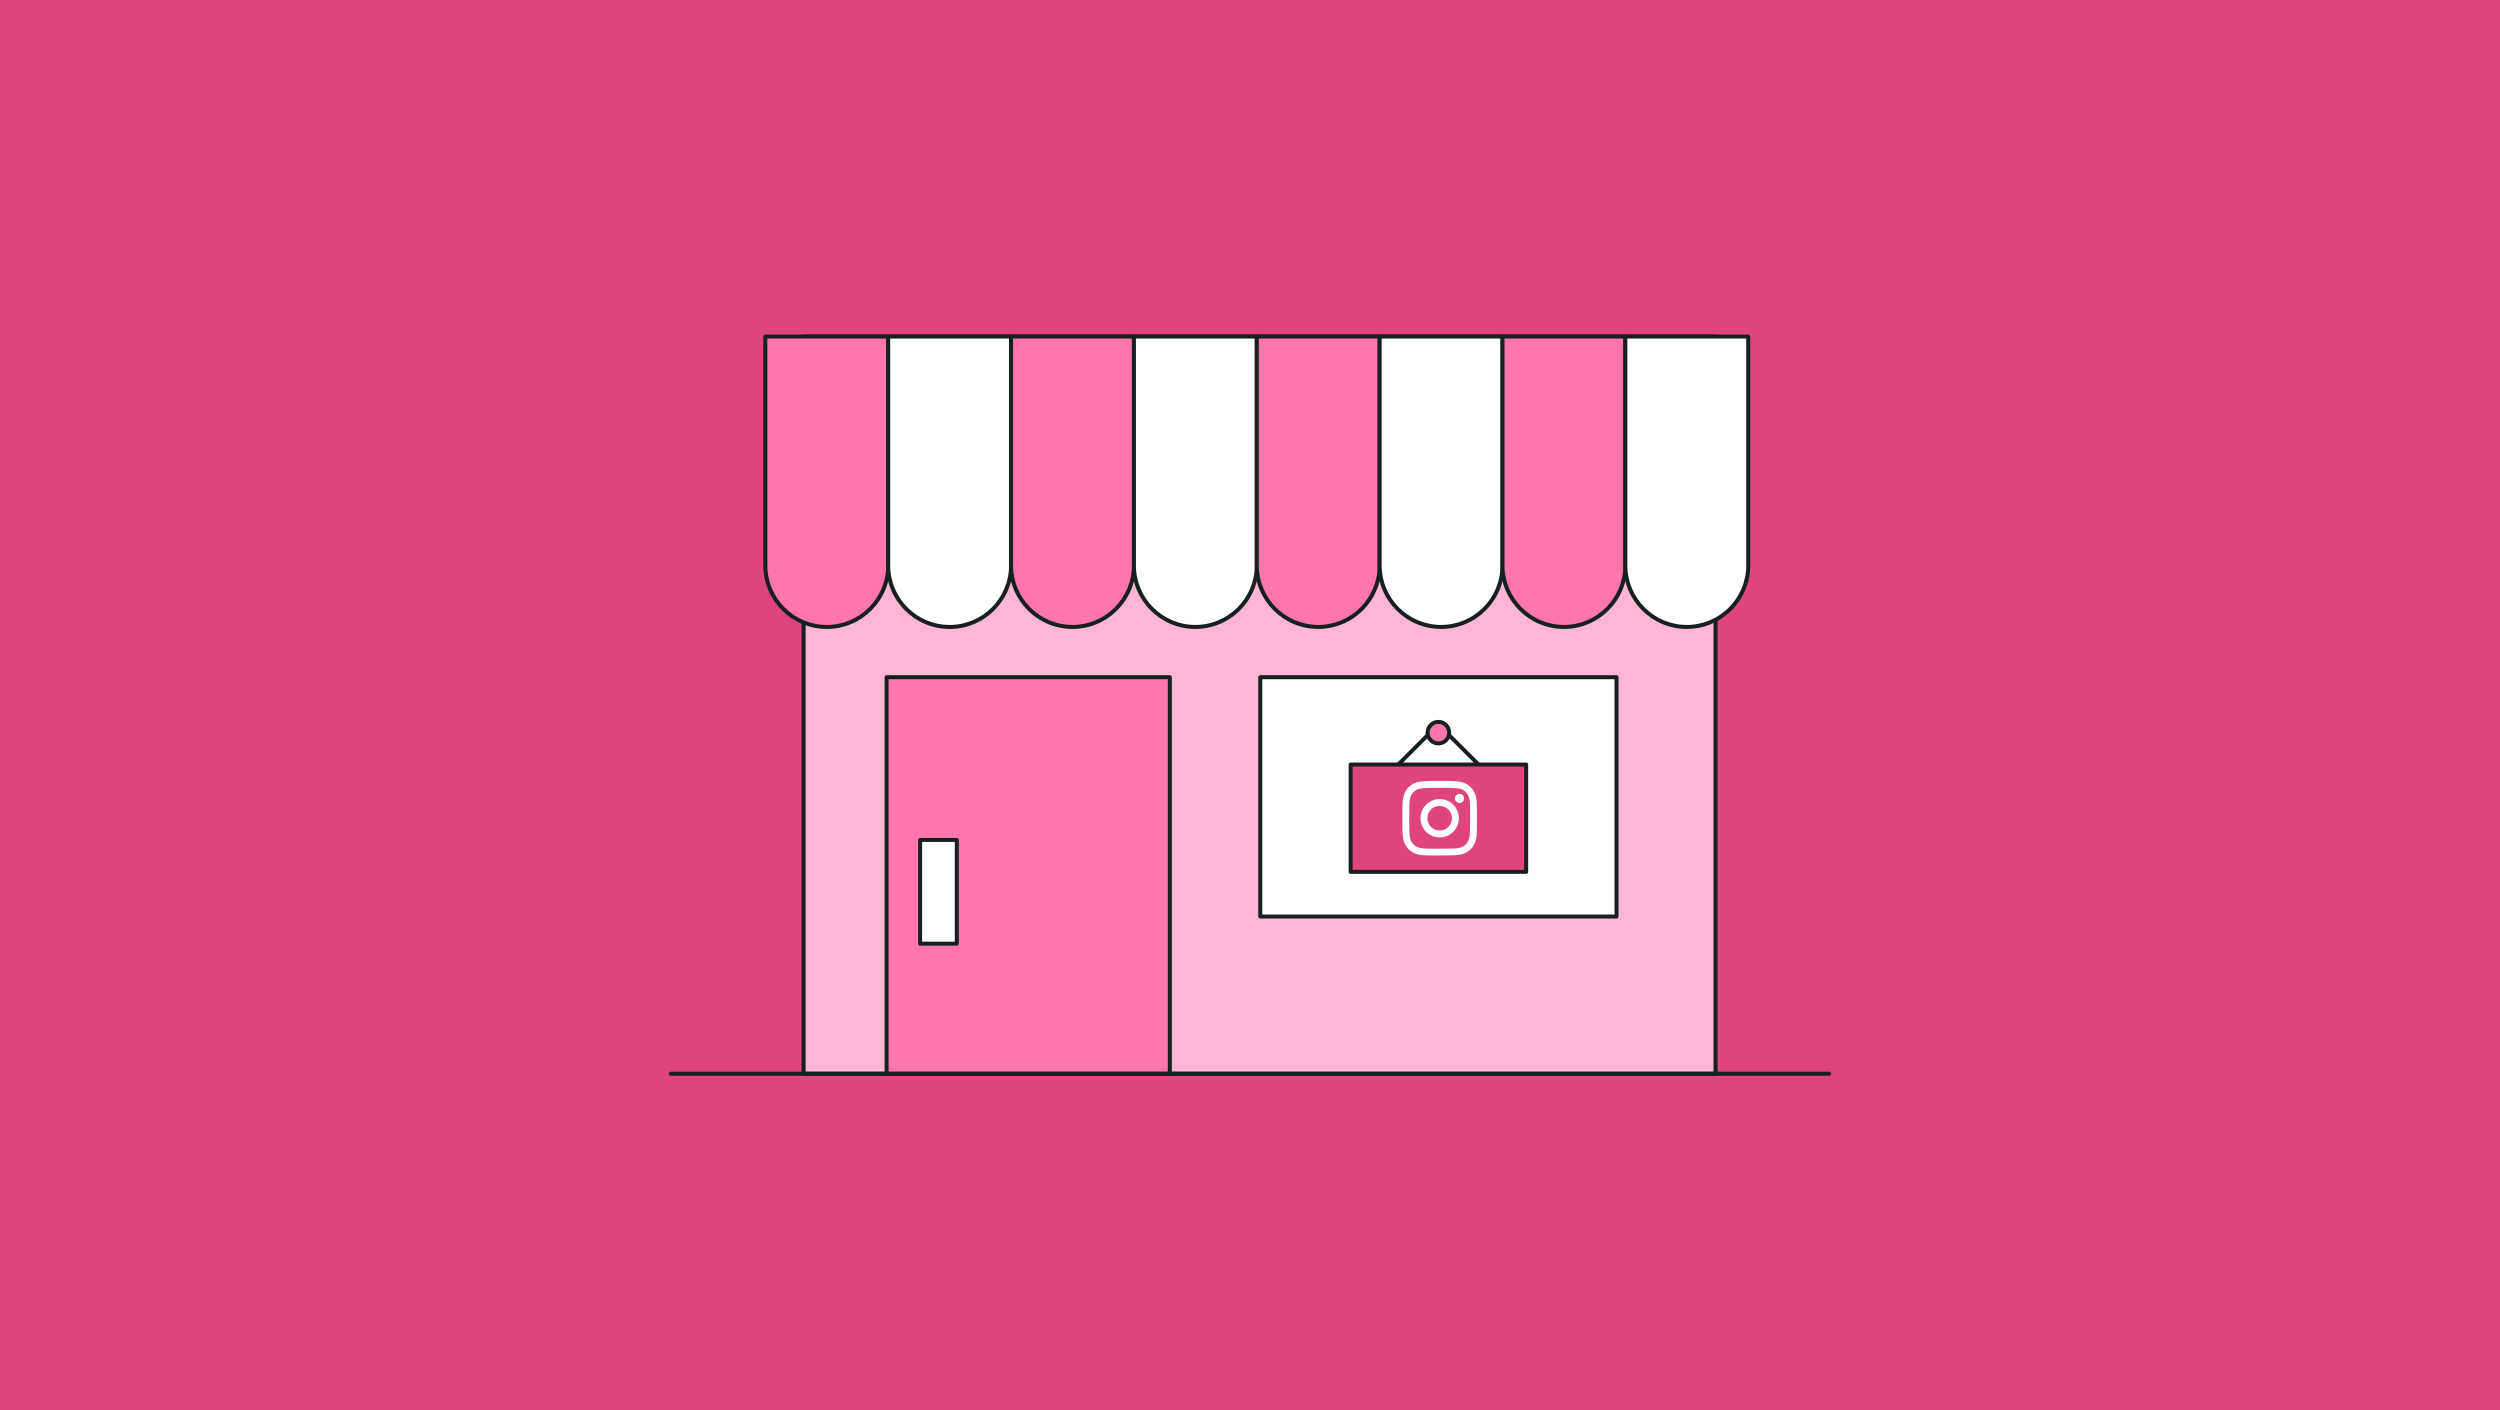 <svg xmlns="http://www.w3.org/2000/svg" width="780" height="440" viewBox="0 0 780 440"><rect x="0" y="0" width="780" height="440" fill="#333333" stroke="none"/><defs><style>.d{fill:#fff;}.e{fill:#ffb5d5;}.f{fill:#e0447c;}.g{fill:#ff76ae;}.h{fill:#162020;}</style></defs><g id="a"><rect class="f" x=".002" y=".001" width="780" height="440"></rect></g><g id="b"><g><rect class="e" x="250.729" y="104.999" width="284.516" height="230.003"></rect><path class="h" d="M535.245,335.626H250.728c-.345,0-.625-.28-.625-.625V104.999c0-.345,.28-.625,.625-.625h284.517c.345,0,.625,.28,.625,.625v230.002c0,.345-.28,.625-.625,.625Zm-283.892-1.25h283.267V105.624H251.353v228.752Z"></path></g><g><rect class="g" x="276.617" y="211.288" width="88.367" height="123.713"></rect><path class="h" d="M364.983,335.626h-88.367c-.345,0-.625-.28-.625-.625v-123.713c0-.345,.28-.625,.625-.625h88.367c.345,0,.625,.28,.625,.625v123.713c0,.345-.28,.625-.625,.625Zm-87.742-1.25h87.117v-122.463h-87.117v122.463Z"></path></g><g><path class="g" d="M238.786,104.999v71.44c0,10.586,8.581,19.167,19.167,19.167h0c10.586,0,19.167-8.581,19.167-19.167V104.999h-38.334Z"></path><path class="h" d="M257.953,196.231c-10.913,0-19.792-8.878-19.792-19.792V104.999c0-.345,.28-.625,.625-.625h38.333c.345,0,.625,.28,.625,.625v71.44c0,10.914-8.878,19.792-19.791,19.792Zm-18.542-90.607v70.815c0,10.224,8.317,18.542,18.541,18.542s18.542-8.318,18.542-18.542V105.624h-37.083Z"></path></g><g><path class="d" d="M277.118,104.999v71.44c0,10.586,8.581,19.167,19.167,19.167h0c10.586,0,19.167-8.581,19.167-19.167V104.999h-38.334Z"></path><path class="h" d="M296.285,196.231c-10.913,0-19.792-8.878-19.792-19.792V104.999c0-.345,.28-.625,.625-.625h38.334c.345,0,.625,.28,.625,.625v71.44c0,10.914-8.879,19.792-19.792,19.792Zm-18.542-90.607v70.815c0,10.224,8.318,18.542,18.542,18.542s18.542-8.318,18.542-18.542V105.624h-37.084Z"></path></g><g><path class="g" d="M315.45,104.999v71.44c0,10.586,8.581,19.167,19.167,19.167h0c10.586,0,19.167-8.581,19.167-19.167V104.999h-38.334Z"></path><path class="h" d="M334.617,196.231c-10.913,0-19.792-8.878-19.792-19.792V104.999c0-.345,.28-.625,.625-.625h38.334c.345,0,.625,.28,.625,.625v71.44c0,10.914-8.879,19.792-19.792,19.792Zm-18.542-90.607v70.815c0,10.224,8.318,18.542,18.542,18.542s18.542-8.318,18.542-18.542V105.624h-37.084Z"></path></g><g><path class="d" d="M353.783,104.999v71.44c0,10.586,8.581,19.167,19.167,19.167h0c10.586,0,19.167-8.581,19.167-19.167V104.999h-38.334Z"></path><path class="h" d="M372.949,196.231c-10.913,0-19.792-8.878-19.792-19.792V104.999c0-.345,.28-.625,.625-.625h38.334c.345,0,.625,.28,.625,.625v71.44c0,10.914-8.879,19.792-19.792,19.792Zm-18.542-90.607v70.815c0,10.224,8.318,18.542,18.542,18.542s18.542-8.318,18.542-18.542V105.624h-37.084Z"></path></g><g><path class="g" d="M392.115,104.999v71.44c0,10.586,8.581,19.167,19.167,19.167h0c10.586,0,19.167-8.581,19.167-19.167V104.999h-38.334Z"></path><path class="h" d="M411.282,196.231c-10.913,0-19.792-8.878-19.792-19.792V104.999c0-.345,.28-.625,.625-.625h38.333c.345,0,.625,.28,.625,.625v71.44c0,10.914-8.878,19.792-19.791,19.792Zm-18.542-90.607v70.815c0,10.224,8.317,18.542,18.541,18.542s18.542-8.318,18.542-18.542V105.624h-37.083Z"></path></g><g><path class="d" d="M430.447,104.999v71.44c0,10.586,8.581,19.167,19.167,19.167h0c10.586,0,19.167-8.581,19.167-19.167V104.999h-38.334Z"></path><path class="h" d="M449.614,196.231c-10.913,0-19.792-8.878-19.792-19.792V104.999c0-.345,.28-.625,.625-.625h38.333c.345,0,.625,.28,.625,.625v71.44c0,10.914-8.878,19.792-19.791,19.792Zm-18.542-90.607v70.815c0,10.224,8.317,18.542,18.541,18.542s18.542-8.318,18.542-18.542V105.624h-37.083Z"></path></g><g><path class="g" d="M468.779,104.999v71.44c0,10.586,8.581,19.167,19.167,19.167h0c10.586,0,19.167-8.581,19.167-19.167V104.999h-38.334Z"></path><path class="h" d="M487.946,196.231c-10.913,0-19.792-8.878-19.792-19.792V104.999c0-.345,.28-.625,.625-.625h38.334c.345,0,.625,.28,.625,.625v71.44c0,10.914-8.879,19.792-19.792,19.792Zm-18.542-90.607v70.815c0,10.224,8.318,18.542,18.542,18.542s18.542-8.318,18.542-18.542V105.624h-37.084Z"></path></g><g><path class="d" d="M507.111,104.999v71.44c0,10.586,8.581,19.167,19.167,19.167h0c10.586,0,19.167-8.581,19.167-19.167V104.999h-38.334Z"></path><path class="h" d="M526.278,196.231c-10.913,0-19.792-8.878-19.792-19.792V104.999c0-.345,.28-.625,.625-.625h38.334c.345,0,.625,.28,.625,.625v71.44c0,10.914-8.879,19.792-19.792,19.792Zm-18.542-90.607v70.815c0,10.224,8.318,18.542,18.542,18.542s18.542-8.318,18.542-18.542V105.624h-37.084Z"></path></g><g><rect class="d" x="287.071" y="262.068" width="11.45" height="32.36"></rect><path class="h" d="M298.522,295.053h-11.45c-.345,0-.625-.28-.625-.625v-32.36c0-.345,.28-.625,.625-.625h11.45c.345,0,.625,.28,.625,.625v32.36c0,.345-.28,.625-.625,.625Zm-10.825-1.25h10.2v-31.11h-10.2v31.11Z"></path></g><path class="h" d="M570.717,335.626H209.283c-.345,0-.625-.28-.625-.625s.28-.625,.625-.625h361.434c.345,0,.625,.28,.625,.625s-.28,.625-.625,.625Z"></path><g><rect class="d" x="393.208" y="211.288" width="111.143" height="74.676"></rect><path class="h" d="M504.352,286.589h-111.144c-.345,0-.625-.28-.625-.625v-74.676c0-.345,.28-.625,.625-.625h111.144c.345,0,.625,.28,.625,.625v74.676c0,.345-.28,.625-.625,.625Zm-110.519-1.25h109.894v-73.426h-109.894v73.426Z"></path></g><path class="h" d="M468.714,246.581c-.16,0-.319-.06-.441-.183l-19.51-19.495-19.475,19.494c-.244,.244-.64,.245-.884,.001s-.245-.64-.001-.884l19.917-19.936c.117-.117,.276-.184,.442-.184h0c.166,0,.324,.065,.441,.183l19.951,19.936c.244,.244,.245,.64,.001,.884-.122,.122-.282,.184-.442,.184Z"></path><g><circle class="g" cx="448.78" cy="228.588" r="3.36"></circle><path class="h" d="M448.779,232.573c-2.197,0-3.985-1.788-3.985-3.985s1.788-3.985,3.985-3.985,3.985,1.788,3.985,3.985-1.788,3.985-3.985,3.985Zm0-6.721c-1.508,0-2.735,1.228-2.735,2.735s1.228,2.735,2.735,2.735,2.735-1.228,2.735-2.735-1.228-2.735-2.735-2.735Z"></path></g><g><rect class="f" x="421.398" y="238.545" width="54.763" height="33.48"></rect><path class="h" d="M476.161,272.649h-54.763c-.345,0-.625-.28-.625-.625v-33.48c0-.345,.28-.625,.625-.625h54.763c.345,0,.625,.28,.625,.625v33.48c0,.345-.28,.625-.625,.625Zm-54.138-1.25h53.513v-32.23h-53.513v32.23Z"></path></g><path class="d" d="M449.593,266.907c-1.705,0-2.866,.03-4.025-.009-1.039-.035-2.087-.034-3.107-.296-1.313-.337-2.446-.966-3.324-2.023-.861-1.037-1.291-2.243-1.438-3.564-.111-.993-.15-1.99-.151-2.989-.001-1.966-.013-3.932,.005-5.897,.009-.978,.035-1.959,.185-2.929,.278-1.791,1.099-3.262,2.606-4.303,.908-.627,1.934-.968,3.028-1.083,2.364-.249,4.738-.133,7.108-.157,1.012-.01,2.024-.005,3.034,.042,1.076,.05,2.145,.133,3.169,.52,1.123,.424,2.046,1.103,2.759,2.067,.766,1.036,1.143,2.22,1.239,3.488,.228,3.018,.111,6.042,.104,9.063-.002,.924-.033,1.855-.214,2.77-.267,1.342-.824,2.526-1.834,3.481-.819,.774-1.785,1.253-2.871,1.513-.66,.158-1.331,.203-2.007,.245-1.604,.098-3.208,.042-4.266,.06Zm9.069-11.62c.004-1.431,.022-2.862-.041-4.291-.031-.714-.069-1.429-.274-2.122-.213-.719-.57-1.346-1.126-1.861-.777-.719-1.729-1.002-2.748-1.099-1.091-.105-2.187-.107-3.282-.113-1.869-.01-3.738-.024-5.606,.029-.747,.021-1.494,.034-2.233,.158-1.061,.178-1.972,.63-2.646,1.493-.589,.754-.815,1.64-.907,2.571-.09,.899-.092,1.802-.103,2.702-.026,2.262-.034,4.524,.034,6.786,.019,.655,.063,1.31,.221,1.954,.222,.908,.672,1.67,1.399,2.256,.684,.551,1.497,.798,2.351,.905,.883,.11,1.774,.114,2.662,.119,2.313,.012,4.627,.039,6.94-.033,.593-.018,1.184-.05,1.768-.16,.922-.174,1.742-.542,2.387-1.249,.558-.611,.855-1.341,1.01-2.139,.186-.954,.16-1.925,.188-2.889,.029-1.005,.006-2.011,.006-3.016Z"></path><path class="d" d="M449.148,261.268c-3.244,.021-5.983-2.664-5.96-6.028,.022-3.29,2.694-5.942,6.019-5.938,3.292,.004,5.945,2.683,5.958,5.978,.013,3.304-2.694,6.037-6.016,5.988Zm.032-2.139c2.115-.002,3.845-1.726,3.834-3.841-.011-2.138-1.685-3.821-3.837-3.838-2.115-.017-3.86,1.739-3.837,3.861,.022,2.13,1.713,3.799,3.84,3.819Z"></path><path class="d" d="M456.784,249.097c-0,.784-.628,1.417-1.405,1.416-.777-.001-1.432-.645-1.428-1.407,.004-.797,.633-1.431,1.419-1.428,.81,.003,1.415,.609,1.414,1.419Z"></path></g></svg>
